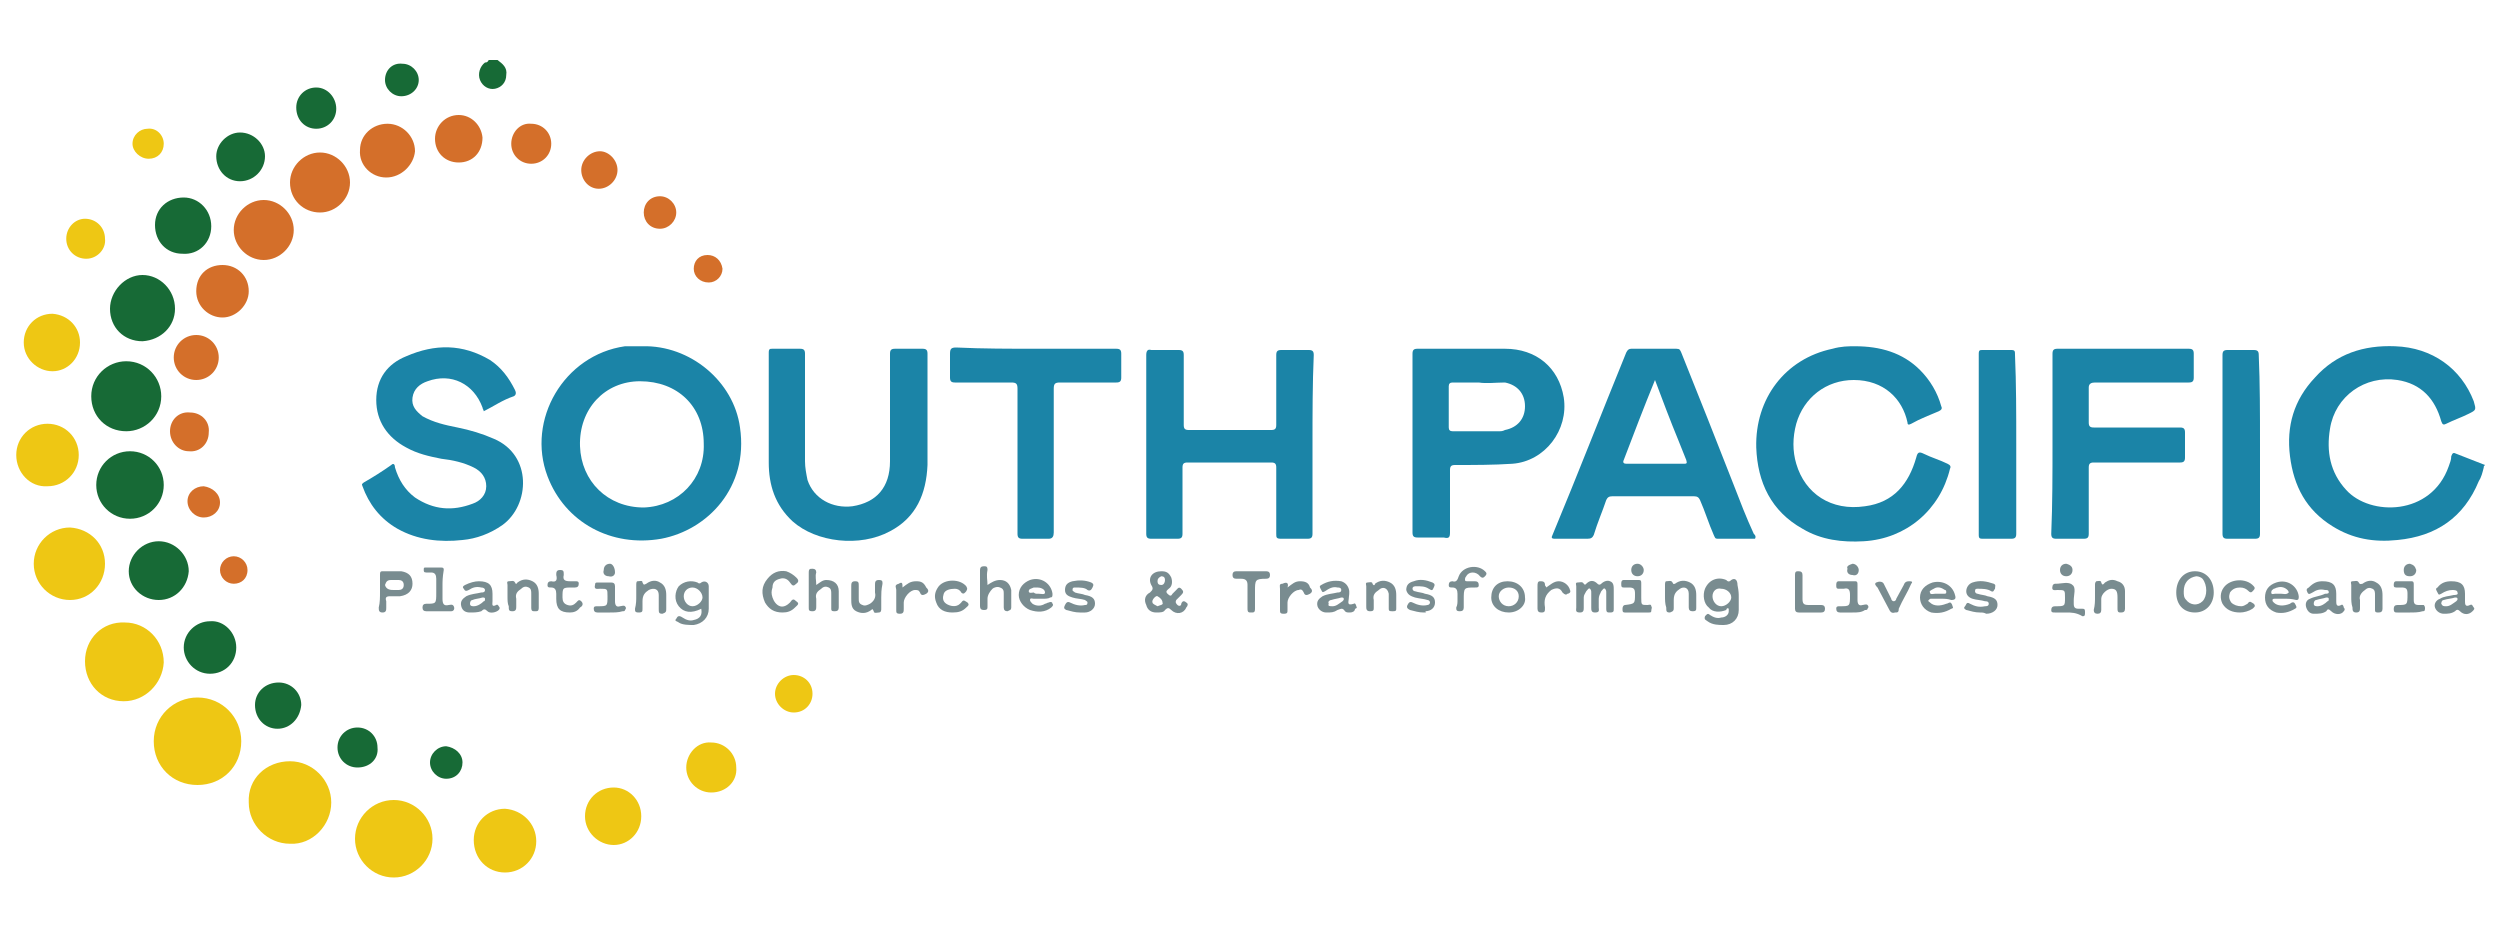 <?xml version="1.0" encoding="utf-8"?>
<!-- Generator: Adobe Illustrator 21.1.0, SVG Export Plug-In . SVG Version: 6.00 Build 0)  -->
<svg version="1.1" id="Layer_1" xmlns="http://www.w3.org/2000/svg" xmlns:xlink="http://www.w3.org/1999/xlink" x="0px" y="0px"
	 viewBox="0 0 200 75" style="enable-background:new 0 0 200 75;" xml:space="preserve">
<style type="text/css">
	.st0{fill:#1B84A7;}
	.st1{fill:#176A36;}
	.st2{fill:#EEC714;}
	.st3{fill:#D46F2A;}
	.st4{fill:#798C90;}
</style>
<g>
	<path class="st0" d="M198.7,37.4c-0.1,0.4-0.2,0.8-0.4,1.1c-1.2,2.9-3.4,4.4-6.5,4.7c-1.9,0.2-3.6-0.1-5.2-1.1
		c-2.1-1.3-3.1-3.2-3.4-5.6c-0.3-2.4,0.3-4.5,2-6.3c1.7-1.9,3.9-2.6,6.4-2.5c3,0.1,5.3,1.8,6.3,4.4c0.2,0.7,0.2,0.7-0.4,1
		c-0.6,0.3-1.2,0.5-1.8,0.8c-0.2,0.1-0.3,0.1-0.4-0.2c-0.5-1.8-1.6-3-3.5-3.3c-2.6-0.4-5,1.3-5.4,3.9c-0.3,1.8,0,3.5,1.3,4.9
		c1.9,2.1,6.8,2.1,8.2-1.9c0.1-0.3,0.2-0.5,0.2-0.8c0.1-0.3,0.2-0.3,0.4-0.2c0.8,0.3,1.5,0.6,2.3,0.9
		C198.7,37.3,198.7,37.3,198.7,37.4z"/>
	<path class="st1" d="M39.8,4.8c0.4,0.3,0.8,0.6,0.7,1.2c0,0.6-0.4,1-0.9,1.1c-0.5,0.1-1-0.2-1.2-0.7c-0.2-0.5,0-1.1,0.4-1.4
		C38.9,5,39,5,39.1,4.8C39.3,4.8,39.6,4.8,39.8,4.8z"/>
	<path class="st0" d="M51.4,27.7c3.8-0.1,7.3,2.8,7.8,6.5c0.7,4.8-2.6,8.2-6.3,8.9c-4,0.7-7.7-1.3-9.1-5c-1.7-4.5,1.3-9.7,6.2-10.4
		C50.5,27.7,50.9,27.7,51.4,27.7z M56.3,35.5c0-3-2.1-5-5.1-5c-2.8,0-4.9,2.2-4.8,5.2c0.1,2.8,2.2,4.9,5.1,4.9
		C54.3,40.5,56.4,38.3,56.3,35.5z"/>
	<path class="st0" d="M105,35.5c0,2.4,0,4.8,0,7.2c0,0.3-0.1,0.4-0.4,0.4c-0.7,0-1.4,0-2.1,0c-0.4,0-0.4-0.1-0.4-0.4
		c0-1.8,0-3.5,0-5.3c0-0.3-0.1-0.4-0.4-0.4c-2.2,0-4.4,0-6.7,0c-0.3,0-0.4,0.1-0.4,0.4c0,1.8,0,3.6,0,5.3c0,0.3-0.1,0.4-0.4,0.4
		c-0.7,0-1.4,0-2.1,0c-0.3,0-0.4-0.1-0.4-0.4c0-1.4,0-2.9,0-4.3c0-3.3,0-6.7,0-10c0-0.3,0.1-0.5,0.4-0.4c0.7,0,1.5,0,2.2,0
		c0.3,0,0.4,0.1,0.4,0.4c0,1.9,0,3.7,0,5.6c0,0.3,0.1,0.4,0.4,0.4c2.2,0,4.4,0,6.6,0c0.3,0,0.4-0.1,0.4-0.4c0-1.9,0-3.7,0-5.6
		c0-0.3,0.1-0.4,0.4-0.4c0.7,0,1.5,0,2.2,0c0.3,0,0.4,0.1,0.4,0.4C105,30.7,105,33.1,105,35.5z"/>
	<path class="st0" d="M140.4,43.1c-1,0-2,0-3,0c-0.2,0-0.2-0.1-0.3-0.3c-0.4-0.9-0.7-1.9-1.1-2.8c-0.1-0.2-0.2-0.3-0.5-0.3
		c-2.2,0-4.3,0-6.5,0c-0.3,0-0.4,0.1-0.5,0.3c-0.3,0.9-0.7,1.8-1,2.8c-0.1,0.2-0.2,0.3-0.5,0.3c-0.9,0-1.7,0-2.6,0
		c-0.3,0-0.3-0.1-0.2-0.3c2-4.8,3.9-9.7,5.9-14.6c0.1-0.2,0.2-0.3,0.4-0.3c1.2,0,2.4,0,3.6,0c0.3,0,0.3,0.1,0.4,0.3
		c1.4,3.5,2.8,7,4.2,10.6c0.5,1.3,1,2.6,1.6,3.9C140.4,42.8,140.5,42.9,140.4,43.1z M132.4,30.4C132.3,30.4,132.3,30.4,132.4,30.4
		c-0.9,2.2-1.7,4.3-2.5,6.4c-0.1,0.2,0,0.3,0.2,0.3c1.5,0,3,0,4.6,0c0.2,0,0.3,0,0.2-0.3c-0.2-0.5-0.4-1-0.6-1.5
		C133.6,33.6,133,32,132.4,30.4z"/>
	<path class="st0" d="M38.7,32.9c0-0.1-0.1-0.2-0.1-0.3c-0.7-1.9-2.5-2.8-4.4-2.1c-0.6,0.2-1.1,0.6-1.2,1.3
		c-0.1,0.7,0.3,1.1,0.8,1.5c0.9,0.5,1.8,0.7,2.8,0.9c1,0.2,2,0.5,2.9,0.9c3.1,1.3,2.9,5.3,0.7,6.9c-1,0.7-2.1,1.1-3.2,1.2
		c-1.8,0.2-3.6,0-5.2-0.9c-1.4-0.8-2.3-2-2.8-3.4c-0.1-0.2,0-0.2,0.1-0.3c0.7-0.4,1.5-0.9,2.2-1.4c0.2-0.2,0.3,0,0.3,0.2
		c0.3,1,0.8,1.8,1.6,2.4c1.5,1,3,1.1,4.6,0.5c0.6-0.2,1.1-0.7,1.1-1.4c0-0.7-0.4-1.2-1-1.5c-0.8-0.4-1.7-0.6-2.6-0.7
		c-1-0.2-1.9-0.4-2.8-0.9c-1.5-0.8-2.4-2.1-2.4-3.8c0-1.7,0.9-2.9,2.4-3.5c2.3-1,4.5-1,6.7,0.3c0.9,0.6,1.5,1.4,2,2.4
		c0.1,0.2,0.1,0.4-0.1,0.5C40.2,32,39.5,32.5,38.7,32.9z"/>
	<path class="st0" d="M148.4,27.7c2,0,3.8,0.5,5.2,1.9c0.8,0.8,1.4,1.8,1.7,2.9c0.1,0.2,0,0.3-0.2,0.4c-0.7,0.3-1.5,0.6-2.2,1
		c-0.2,0.1-0.3,0.1-0.3-0.1c-0.4-1.9-1.9-3.4-4.3-3.4c-2.2,0-4,1.4-4.6,3.5c-0.3,1.1-0.3,2.2,0,3.2c0.7,2.4,2.8,3.8,5.5,3.4
		c2.3-0.3,3.5-1.8,4.1-3.9c0.1-0.4,0.2-0.5,0.6-0.3c0.6,0.3,1.3,0.5,1.9,0.8c0.2,0.1,0.3,0.2,0.2,0.4c-0.8,3.3-3.5,5.6-6.9,5.8
		c-1.7,0.1-3.4-0.1-4.9-1c-2.5-1.4-3.6-3.7-3.7-6.5c-0.1-3.9,2.3-7.1,6.1-7.9C147.3,27.7,147.9,27.7,148.4,27.7z"/>
	<path class="st0" d="M113,35.5c0-2.4,0-4.8,0-7.2c0-0.3,0.1-0.4,0.4-0.4c2.3,0,4.7,0,7,0c2.5,0,4.3,1.5,4.7,3.9
		c0.4,2.6-1.5,5.1-4.1,5.3c-1.5,0.1-3.1,0.1-4.6,0.1c-0.3,0-0.4,0.1-0.4,0.4c0,1.7,0,3.3,0,5c0,0.4-0.1,0.5-0.5,0.4
		c-0.7,0-1.4,0-2.1,0c-0.3,0-0.4-0.1-0.4-0.4C113,40.3,113,37.9,113,35.5z M118.3,30.6c-0.8,0-1.4,0-2.1,0c-0.2,0-0.3,0.1-0.3,0.3
		c0,1.1,0,2.2,0,3.3c0,0.2,0.1,0.3,0.3,0.3c1.2,0,2.5,0,3.7,0c0.2,0,0.3,0,0.5-0.1c1-0.2,1.6-0.9,1.6-1.9c0-1-0.6-1.7-1.6-1.9
		C119.7,30.6,118.9,30.7,118.3,30.6z"/>
	<path class="st0" d="M74.2,33c0,1.4,0,2.8,0,4.2c-0.1,2.3-0.9,4.2-3,5.3c-2.4,1.3-5.9,0.9-7.8-0.8c-1.4-1.3-1.9-2.9-1.9-4.7
		c0-2.9,0-5.9,0-8.8c0-0.3,0.1-0.3,0.3-0.3c0.7,0,1.5,0,2.2,0c0.3,0,0.4,0.1,0.4,0.4c0,2.9,0,5.7,0,8.6c0,0.5,0.1,1,0.2,1.5
		c0.5,1.5,2,2.3,3.6,2.1c1.9-0.3,3-1.5,3-3.6c0-2.1,0-4.2,0-6.3c0-0.8,0-1.5,0-2.3c0-0.3,0.1-0.4,0.4-0.4c0.7,0,1.5,0,2.2,0
		c0.3,0,0.4,0.1,0.4,0.4C74.2,29.8,74.2,31.4,74.2,33z"/>
	<path class="st0" d="M164.2,35.5c0-2.4,0-4.8,0-7.2c0-0.3,0.1-0.4,0.4-0.4c3.5,0,7,0,10.5,0c0.3,0,0.4,0.1,0.4,0.4
		c0,0.6,0,1.3,0,1.9c0,0.3-0.1,0.4-0.4,0.4c-2.5,0-5,0-7.5,0c-0.3,0-0.5,0.1-0.5,0.4c0,0.9,0,1.9,0,2.8c0,0.3,0.1,0.4,0.4,0.4
		c2.3,0,4.6,0,6.9,0c0.3,0,0.4,0.1,0.4,0.4c0,0.7,0,1.3,0,2c0,0.3-0.1,0.4-0.4,0.4c-2.3,0-4.6,0-6.9,0c-0.3,0-0.4,0.1-0.4,0.4
		c0,1.8,0,3.5,0,5.3c0,0.3-0.1,0.4-0.4,0.4c-0.7,0-1.5,0-2.2,0c-0.3,0-0.4-0.1-0.4-0.4C164.2,40.3,164.2,37.9,164.2,35.5z"/>
	<path class="st0" d="M82.9,27.9c2.1,0,4.3,0,6.4,0c0.3,0,0.4,0.1,0.4,0.4c0,0.6,0,1.3,0,1.9c0,0.3-0.1,0.4-0.4,0.4
		c-1.5,0-3,0-4.5,0c-0.4,0-0.5,0.1-0.5,0.5c0,3.8,0,7.7,0,11.5c0,0.3-0.1,0.5-0.4,0.5c-0.7,0-1.4,0-2.1,0c-0.3,0-0.4-0.1-0.4-0.4
		c0-3.9,0-7.7,0-11.6c0-0.4-0.1-0.5-0.5-0.5c-1.5,0-3,0-4.5,0c-0.3,0-0.4-0.1-0.4-0.4c0-0.6,0-1.2,0-1.9c0-0.4,0.1-0.5,0.5-0.5
		C78.6,27.9,80.8,27.9,82.9,27.9z"/>
	<path class="st0" d="M161.3,35.5c0,2.4,0,4.8,0,7.2c0,0.3-0.1,0.4-0.4,0.4c-0.7,0-1.5,0-2.2,0c-0.3,0-0.4,0-0.4-0.3
		c0-4.8,0-9.6,0-14.5c0-0.3,0.1-0.3,0.3-0.3c0.8,0,1.5,0,2.3,0c0.3,0,0.3,0.1,0.3,0.4C161.3,30.7,161.3,33.1,161.3,35.5z"/>
	<path class="st0" d="M180.8,35.5c0,2.4,0,4.8,0,7.2c0,0.3-0.1,0.4-0.4,0.4c-0.7,0-1.5,0-2.2,0c-0.3,0-0.4-0.1-0.4-0.4
		c0-2.2,0-4.4,0-6.5c0-2.6,0-5.2,0-7.8c0-0.3,0.1-0.4,0.4-0.4c0.7,0,1.4,0,2.1,0c0.3,0,0.4,0.1,0.4,0.4
		C180.8,30.7,180.8,33.1,180.8,35.5z"/>
	<path class="st2" d="M15.8,62.8c-2,0-3.5-1.5-3.5-3.5c0-2,1.6-3.5,3.5-3.5c2,0,3.5,1.6,3.5,3.5C19.3,61.3,17.8,62.8,15.8,62.8z"/>
	<path class="st2" d="M23.2,60.9c1.8,0,3.3,1.5,3.3,3.3c0,1.8-1.5,3.4-3.3,3.3c-1.8,0-3.3-1.5-3.3-3.3
		C19.8,62.3,21.3,60.9,23.2,60.9z"/>
	<path class="st2" d="M9.9,56.1c-1.8,0-3.1-1.4-3.1-3.2c0-1.8,1.4-3.2,3.2-3.1c1.7,0,3.1,1.4,3.1,3.2C13,54.7,11.6,56.1,9.9,56.1z"
		/>
	<path class="st2" d="M31.5,70.2c-1.7,0-3.1-1.4-3.1-3.1c0-1.7,1.4-3.1,3.1-3.1c1.7,0,3.1,1.4,3.1,3.1
		C34.6,68.8,33.2,70.2,31.5,70.2z"/>
	<path class="st2" d="M8.4,45.1c0,1.6-1.2,2.9-2.8,2.9c-1.6,0-2.9-1.3-2.9-2.9c0-1.6,1.3-2.9,2.9-2.9C7.2,42.3,8.4,43.5,8.4,45.1z"
		/>
	<path class="st1" d="M10.1,34.5c-1.6,0-2.8-1.2-2.8-2.8c0-1.6,1.3-2.8,2.8-2.8c1.6,0,2.8,1.3,2.8,2.8
		C12.9,33.3,11.6,34.5,10.1,34.5z"/>
	<path class="st1" d="M10.4,36.1c1.5,0,2.7,1.2,2.7,2.7c0,1.5-1.2,2.7-2.7,2.7c-1.5,0-2.7-1.2-2.7-2.7C7.7,37.3,8.9,36.1,10.4,36.1z
		"/>
	<path class="st1" d="M11.4,27.3c-1.5,0-2.6-1.1-2.6-2.6c0-1.4,1.2-2.7,2.6-2.7c1.4,0,2.6,1.2,2.6,2.7C14,26.1,12.9,27.2,11.4,27.3z
		"/>
	<path class="st2" d="M42.9,67.3c0,1.4-1.1,2.5-2.5,2.5c-1.4,0-2.5-1.1-2.5-2.6c0-1.4,1.1-2.5,2.5-2.5
		C41.8,64.8,42.9,65.9,42.9,67.3z"/>
	<path class="st2" d="M1.3,36.4c0-1.4,1.1-2.5,2.5-2.5c1.4,0,2.5,1.1,2.5,2.5c0,1.4-1.1,2.5-2.5,2.5C2.4,39,1.3,37.8,1.3,36.4z"/>
	<path class="st3" d="M25.6,17c-1.3,0-2.4-1-2.4-2.4c0-1.3,1.1-2.4,2.4-2.4c1.3,0,2.4,1.1,2.4,2.4C28,15.9,26.9,17,25.6,17z"/>
	<path class="st3" d="M21.1,16c1.3,0,2.4,1.1,2.4,2.4c0,1.3-1.1,2.4-2.4,2.4c-1.3,0-2.4-1.1-2.4-2.4C18.7,17.1,19.8,16,21.1,16z"/>
	<path class="st1" d="M12.7,48c-1.3,0-2.4-1-2.4-2.3c0-1.3,1.1-2.4,2.4-2.4c1.3,0,2.4,1.1,2.4,2.4C15,47,14,48,12.7,48z"/>
	<path class="st2" d="M6.4,27.4c0,1.3-1,2.3-2.2,2.3c-1.2,0-2.3-1-2.3-2.3c0-1.3,1-2.3,2.3-2.3C5.5,25.2,6.4,26.2,6.4,27.4z"/>
	<path class="st2" d="M51.3,65.3c0,1.3-1,2.3-2.2,2.3c-1.2,0-2.3-1-2.3-2.3c0-1.3,1-2.3,2.3-2.3C50.3,63,51.3,64,51.3,65.3z"/>
	<path class="st1" d="M16.9,18.1c0,1.3-1,2.3-2.3,2.2c-1.3,0-2.2-1-2.2-2.3c0-1.3,1-2.2,2.3-2.2C15.9,15.8,16.9,16.8,16.9,18.1z"/>
	<path class="st3" d="M30.9,14.2c-1.2,0-2.2-1-2.1-2.2c0-1.2,1-2.1,2.2-2.1c1.2,0,2.2,1,2.2,2.2C33.1,13.2,32.1,14.2,30.9,14.2z"/>
	<path class="st1" d="M18.9,51.8c0,1.2-0.9,2.1-2.1,2.1c-1.2,0-2.1-1-2.1-2.1c0-1.2,1-2.1,2.1-2.1C17.9,49.6,18.9,50.6,18.9,51.8z"
		/>
	<path class="st3" d="M17.8,21.2c1.2,0,2.1,0.9,2.1,2.1c0,1.1-1,2.1-2.1,2.1c-1.1,0-2.1-0.9-2.1-2.1C15.7,22,16.6,21.2,17.8,21.2z"
		/>
	<path class="st2" d="M56.9,63.4c-1.1,0-2-0.9-2-2c0-1.1,0.9-2.1,2-2c1.1,0,2,0.9,2,2C59,62.5,58.1,63.4,56.9,63.4z"/>
	<path class="st1" d="M19.2,10.6c1.1,0,2,0.9,2,1.9c0,1.1-0.9,2-2,2c-1.1,0-1.9-0.9-1.9-2C17.3,11.5,18.2,10.6,19.2,10.6z"/>
	<path class="st3" d="M36.7,13c-1.1,0-1.9-0.8-1.9-1.9c0-1,0.8-1.9,1.9-1.9c1,0,1.8,0.8,1.9,1.8C38.6,12.2,37.8,13,36.7,13z"/>
	<path class="st1" d="M22.2,58.3c-1,0-1.8-0.8-1.8-1.9c0-1,0.8-1.8,1.9-1.8c1,0,1.8,0.8,1.8,1.8C24,57.5,23.2,58.3,22.2,58.3z"/>
	<path class="st3" d="M15.7,30.4c-1,0-1.8-0.8-1.8-1.8c0-1,0.8-1.8,1.8-1.8c1,0,1.8,0.8,1.8,1.8C17.5,29.6,16.7,30.4,15.7,30.4z"/>
	<path class="st3" d="M42.5,13.1c-0.9,0-1.6-0.7-1.6-1.6c0-0.9,0.7-1.7,1.6-1.6c0.9,0,1.6,0.7,1.6,1.6
		C44.1,12.4,43.4,13.1,42.5,13.1z"/>
	<path class="st1" d="M28.6,61.4c-0.9,0-1.6-0.7-1.6-1.6c0-0.9,0.7-1.6,1.6-1.6c0.9,0,1.6,0.7,1.6,1.6
		C30.3,60.7,29.6,61.4,28.6,61.4z"/>
	<path class="st1" d="M26.9,8.7c0,0.9-0.7,1.6-1.6,1.6c-0.9,0-1.6-0.7-1.6-1.7c0-0.9,0.7-1.6,1.6-1.6C26.2,7,26.9,7.8,26.9,8.7z"/>
	<path class="st2" d="M6.9,20.7c-0.9,0-1.6-0.7-1.6-1.6c0-0.9,0.7-1.6,1.5-1.6c0.9,0,1.6,0.7,1.6,1.6C8.5,19.9,7.8,20.7,6.9,20.7z"
		/>
	<path class="st3" d="M16.7,34.6c0,0.9-0.7,1.6-1.6,1.5c-0.8,0-1.5-0.7-1.5-1.6c0-0.9,0.7-1.6,1.6-1.5C16.1,33,16.8,33.7,16.7,34.6z
		"/>
	<path class="st2" d="M65,55.5c0,0.8-0.6,1.5-1.5,1.5c-0.8,0-1.5-0.7-1.5-1.5c0-0.8,0.7-1.5,1.5-1.5C64.3,54,65,54.6,65,55.5z"/>
	<path class="st3" d="M49.4,13.6c0,0.8-0.7,1.5-1.5,1.5c-0.8,0-1.4-0.7-1.4-1.5c0-0.8,0.7-1.5,1.5-1.5
		C48.7,12.1,49.4,12.8,49.4,13.6z"/>
	<path class="st4" d="M92.9,45.7c0.4,0,0.6,0.1,0.8,0.5c0.1,0.3,0.1,0.7-0.2,0.9c-0.1,0.1-0.3,0.2-0.1,0.4c0.2,0.2,0.3,0.2,0.4,0
		c0.1-0.1,0.2-0.2,0.3-0.3c0.1-0.1,0.2-0.3,0.4-0.1c0.2,0.2,0.2,0.3,0,0.5c-0.1,0.1-0.3,0.3-0.4,0.4c-0.1,0.2,0,0.3,0.1,0.4
		c0.1,0.1,0.3,0.1,0.3-0.1c0.1-0.3,0.3-0.2,0.4-0.1c0.2,0.1,0.1,0.3,0,0.4c-0.2,0.5-0.8,0.6-1.2,0.2c-0.2-0.2-0.3-0.2-0.5,0
		C93.1,49,92.8,49,92.5,49c-0.4,0-0.7-0.2-0.8-0.6c-0.2-0.4-0.1-0.8,0.3-1c0.2-0.2,0.3-0.3,0.1-0.6C91.8,46.2,92.2,45.7,92.9,45.7z
		 M92.6,48.5c0.2-0.1,0.5-0.1,0.4-0.3c0-0.2-0.2-0.4-0.4-0.5c-0.1-0.1-0.5,0.3-0.4,0.5C92.2,48.3,92.4,48.4,92.6,48.5z M92.6,46.5
		c0,0.2,0.1,0.3,0.3,0.3c0.2,0,0.3-0.2,0.3-0.4c0-0.2-0.1-0.3-0.3-0.3C92.7,46.2,92.6,46.3,92.6,46.5z"/>
	<path class="st4" d="M139.1,47.8c0,0.3,0,0.6,0,1c0,0.7-0.5,1.2-1.2,1.2c-0.4,0-0.9,0-1.3-0.3c-0.1-0.1-0.3-0.1-0.2-0.4
		c0.1-0.1,0.2-0.3,0.4-0.1c0.3,0.2,0.6,0.3,0.9,0.2c0.3,0,0.6-0.2,0.6-0.5c0-0.1,0-0.2,0-0.2c-0.1-0.1-0.2,0-0.2,0.1
		c-0.5,0.2-1.1,0.2-1.4-0.2c-0.4-0.3-0.5-1-0.3-1.5c0.3-0.7,1-1,1.7-0.7c0.1,0.1,0.2,0.2,0.4,0c0.3-0.2,0.5,0,0.5,0.4
		C139.1,47.3,139.1,47.5,139.1,47.8C139.1,47.8,139.1,47.8,139.1,47.8z M137,47.7c0,0.4,0.3,0.8,0.7,0.8c0.4,0,0.8-0.4,0.8-0.7
		c0-0.4-0.4-0.7-0.8-0.7C137.3,47,137,47.3,137,47.7z"/>
	<path class="st4" d="M56.1,48.7c-0.8,0.4-1.4,0.3-1.8-0.2c-0.4-0.5-0.3-1.2,0-1.6c0.4-0.4,1-0.5,1.5-0.3c0.1,0.1,0.2,0.1,0.3,0
		c0.3-0.2,0.6,0,0.6,0.3c0,0.6,0,1.2,0,1.8c0,0.7-0.5,1.2-1.2,1.3c-0.4,0-0.9,0-1.2-0.2c-0.1-0.1-0.4-0.1-0.2-0.3
		c0.1-0.2,0.2-0.3,0.5-0.1c0.3,0.2,0.6,0.3,0.9,0.2C56,49.5,56.2,49.2,56.1,48.7z M55.4,47c-0.4,0-0.7,0.3-0.7,0.7
		c0,0.4,0.3,0.8,0.7,0.8c0.4,0,0.8-0.4,0.8-0.7C56.2,47.4,55.8,47,55.4,47z"/>
	<path class="st1" d="M32.1,7.7c-0.7,0-1.3-0.6-1.3-1.3c0-0.8,0.6-1.4,1.4-1.3c0.7,0,1.3,0.6,1.3,1.3C33.5,7.1,32.9,7.7,32.1,7.7z"
		/>
	<path class="st3" d="M51.5,17c0-0.7,0.5-1.3,1.3-1.3c0.7,0,1.3,0.6,1.3,1.3c0,0.7-0.6,1.3-1.3,1.3C52,18.3,51.5,17.7,51.5,17z"/>
	<path class="st1" d="M37,61c0,0.7-0.5,1.3-1.3,1.3c-0.7,0-1.3-0.6-1.3-1.3c0-0.7,0.6-1.3,1.3-1.3C36.4,59.8,37,60.3,37,61z"/>
	<path class="st3" d="M17.6,40.2c0,0.7-0.6,1.2-1.3,1.2c-0.7,0-1.3-0.6-1.3-1.3c0-0.7,0.6-1.2,1.3-1.2C17,39,17.6,39.5,17.6,40.2z"
		/>
	<path class="st4" d="M175.6,49c-0.9,0-1.5-0.6-1.5-1.6c0-1,0.6-1.7,1.5-1.7c0.9,0,1.5,0.7,1.5,1.7C177.1,48.3,176.5,49,175.6,49z
		 M174.7,47.3c0,0.3,0,0.5,0.2,0.7c0.3,0.4,0.9,0.5,1.3,0.1c0.4-0.4,0.4-1.3,0-1.8c-0.1-0.1-0.3-0.2-0.5-0.2
		C175.1,46.2,174.7,46.6,174.7,47.3z"/>
	<path class="st4" d="M126.1,47.8c0-0.3,0-0.6,0-0.9c0-0.1-0.1-0.3,0.1-0.3c0.2,0,0.4-0.1,0.5,0.1c0.1,0.1,0.1,0.1,0.2,0
		c0.3-0.3,0.6-0.3,0.9,0c0.1,0.1,0.2,0.1,0.3,0c0.2-0.2,0.5-0.3,0.7-0.2c0.3,0.1,0.3,0.4,0.3,0.7c0,0.5,0,1,0,1.5
		c0,0.2,0,0.3-0.3,0.3c-0.2,0-0.3,0-0.3-0.3c0-0.4,0-0.9,0-1.3c0-0.1,0-0.2-0.1-0.3c-0.1-0.1-0.2,0.1-0.3,0.2
		c-0.1,0.2-0.2,0.4-0.2,0.6c0,0.2,0,0.5,0,0.7c0,0.2,0.1,0.4-0.3,0.4c-0.3,0-0.3-0.2-0.3-0.4c0-0.4,0-0.8,0-1.2c0-0.1,0-0.2-0.1-0.3
		c-0.1-0.1-0.2,0.1-0.3,0.2c-0.1,0.2-0.2,0.3-0.2,0.5c0,0.3,0,0.5,0,0.8c0,0.2,0,0.4-0.3,0.4c-0.4,0-0.3-0.2-0.3-0.4
		C126.1,48.3,126.1,48,126.1,47.8z"/>
	<path class="st4" d="M30.4,47.3c0-0.4,0-0.9,0-1.3c0-0.2,0-0.3,0.2-0.3c0.5,0,1,0,1.5,0c0.6,0.1,0.9,0.4,0.9,1c0,0.5-0.3,0.9-1,1
		c-0.3,0-0.5,0-0.8,0c-0.3,0-0.4,0.1-0.3,0.4c0,0.2,0,0.4,0,0.5c0,0.2,0,0.4-0.3,0.4c-0.3,0-0.3-0.2-0.3-0.4
		C30.4,48.2,30.4,47.8,30.4,47.3z M31.5,47.2c0.1,0,0.3,0,0.4,0c0.2,0,0.4-0.1,0.4-0.4c0-0.3-0.2-0.4-0.4-0.4c-0.2,0-0.4,0-0.6,0
		c-0.3,0-0.4,0.1-0.5,0.4C30.9,47.2,31.3,47.2,31.5,47.2z"/>
	<path class="st2" d="M13.1,11.5c0,0.7-0.5,1.2-1.2,1.2c-0.7,0-1.3-0.6-1.3-1.2c0-0.7,0.6-1.2,1.2-1.2
		C12.5,10.2,13.1,10.8,13.1,11.5z"/>
	<path class="st4" d="M108,49c-0.2,0-0.3,0-0.4-0.1c-0.2-0.3-0.3-0.2-0.6-0.1c-0.3,0.2-0.5,0.2-0.9,0.2c-0.3,0-0.6-0.2-0.7-0.5
		c-0.1-0.4,0.1-0.6,0.4-0.8c0.4-0.2,0.8-0.2,1.2-0.3c0.1,0,0.3,0,0.3-0.2c0-0.2-0.2-0.2-0.3-0.2c-0.4-0.1-0.7,0.1-1,0.3
		c-0.2,0.1-0.2,0.1-0.3-0.1c-0.1-0.2-0.2-0.3,0-0.4c0.5-0.3,1-0.4,1.6-0.3c0.3,0.1,0.5,0.3,0.6,0.6c0.1,0.3,0,0.6,0,0.8
		c0,0.2-0.2,0.6,0.4,0.4c0.1-0.1,0.2,0.1,0.2,0.2c0.1,0.1,0,0.2-0.1,0.2C108.4,48.9,108.2,49,108,49z M106.6,48.5
		c0.3,0,0.5-0.2,0.8-0.4c0.1-0.1,0.1-0.1,0.1-0.2c0-0.1-0.1-0.1-0.2-0.1c-0.3,0.1-0.5,0.1-0.8,0.2c-0.1,0-0.3,0.1-0.2,0.3
		C106.2,48.5,106.4,48.5,106.6,48.5z"/>
	<path class="st4" d="M65.3,46.8c0.3-0.2,0.5-0.4,0.8-0.4c0.6,0,1,0.3,1,0.9c0,0.4,0,0.9,0,1.3c0,0.2-0.1,0.3-0.3,0.3
		c-0.2,0-0.3,0-0.3-0.2c0-0.4,0-0.8,0-1.2c0-0.2,0-0.4-0.2-0.5c-0.2-0.1-0.4-0.1-0.6,0.1c-0.3,0.2-0.5,0.4-0.4,0.8
		c0,0.2,0,0.4,0,0.6c0,0.2,0,0.4-0.3,0.4c-0.3,0-0.3-0.1-0.3-0.3c0-0.9,0-1.9,0-2.8c0-0.3,0.1-0.3,0.3-0.3c0.2,0,0.3,0.1,0.3,0.3
		C65.2,46.1,65.3,46.4,65.3,46.8z"/>
	<path class="st4" d="M196.1,46.5c0.8,0,1.1,0.3,1.1,1c0,0.2,0,0.4,0,0.6c0,0.2,0,0.5,0.4,0.3c0.2-0.1,0.2,0.1,0.3,0.2
		c0.1,0.1,0,0.2-0.1,0.3c-0.3,0.3-0.7,0.3-1,0c-0.2-0.2-0.3-0.1-0.4,0c-0.3,0.2-0.6,0.2-0.9,0.2c-0.3,0-0.6-0.2-0.7-0.5
		c-0.1-0.3,0.1-0.6,0.4-0.7c0.3-0.2,0.7-0.2,1.1-0.3c0.1,0,0.4,0,0.3-0.2c0-0.2-0.3-0.2-0.4-0.2c-0.3,0-0.6,0.1-0.9,0.3
		c-0.2,0.1-0.2,0.1-0.3-0.1c-0.1-0.2-0.2-0.3,0-0.4C195.3,46.6,195.7,46.5,196.1,46.5z M195.7,48.5c0.3,0,0.5-0.2,0.8-0.4
		c0.1-0.1,0.1-0.1,0.1-0.2c0-0.1-0.1-0.1-0.2-0.1c-0.3,0.1-0.6,0.1-0.9,0.2c-0.1,0-0.2,0.1-0.2,0.3
		C195.4,48.5,195.5,48.5,195.7,48.5z"/>
	<path class="st4" d="M185.8,46.5c0.8,0,1.1,0.3,1.1,1c0,0.2,0,0.4,0,0.6c0,0.2,0,0.5,0.4,0.3c0.1-0.1,0.2,0.1,0.2,0.2
		c0.1,0.1,0.1,0.2,0,0.3c-0.2,0.3-0.7,0.3-1,0c-0.2-0.2-0.3-0.2-0.4,0c-0.3,0.2-0.6,0.2-1,0.2c-0.3,0-0.5-0.2-0.6-0.5
		c-0.1-0.3,0-0.6,0.3-0.7c0.4-0.2,0.8-0.2,1.2-0.4c0.1,0,0.3,0,0.3-0.1c0-0.2-0.1-0.2-0.3-0.2c-0.4-0.1-0.7,0-1,0.2
		c-0.2,0.1-0.3,0.2-0.4,0c-0.1-0.2-0.1-0.3,0.1-0.4C185.1,46.6,185.4,46.5,185.8,46.5z M185.4,48.5c0.3,0,0.6-0.2,0.8-0.4
		c0.1,0,0.1-0.1,0.1-0.2c0-0.1-0.1-0.1-0.2-0.1c-0.3,0.1-0.5,0.1-0.8,0.2c-0.1,0-0.2,0.1-0.2,0.3C185.1,48.5,185.3,48.5,185.4,48.5z
		"/>
	<path class="st4" d="M38.3,46.5c0.8,0,1.1,0.3,1.1,1c0,0.2,0,0.4,0,0.6c0,0.2-0.1,0.5,0.3,0.3c0.1-0.1,0.2,0.1,0.2,0.1
		c0.1,0.1,0.1,0.2,0,0.3c-0.2,0.2-0.7,0.3-0.9,0.1c-0.2-0.2-0.3-0.2-0.5,0C38.2,49,37.9,49,37.6,49c-0.3,0-0.6-0.1-0.7-0.5
		c-0.1-0.4,0.1-0.6,0.4-0.8c0.4-0.2,0.8-0.2,1.2-0.3c0.1,0,0.3,0,0.3-0.2c0-0.1-0.1-0.2-0.3-0.2c-0.4-0.1-0.7,0-1,0.2
		c-0.2,0.1-0.3,0.1-0.4-0.1C37,47,37,46.9,37.2,46.8C37.6,46.6,38,46.5,38.3,46.5z M37.9,48.5c0.3,0,0.6-0.2,0.8-0.4
		c0.1,0,0.1-0.1,0.1-0.2c0-0.1-0.1-0.1-0.2-0.1c-0.3,0.1-0.6,0.1-0.8,0.2c-0.1,0-0.2,0.1-0.2,0.3C37.6,48.5,37.8,48.5,37.9,48.5z"/>
	<path class="st4" d="M62.6,49c-0.7,0-1.1-0.3-1.4-0.8c-0.3-0.7-0.3-1.3,0.2-1.9c0.4-0.5,0.9-0.7,1.5-0.6c0.3,0.1,0.6,0.3,0.8,0.5
		c0.1,0.1,0.3,0.3,0,0.5c-0.2,0.2-0.3,0.2-0.5-0.1c-0.2-0.3-0.5-0.4-0.8-0.3c-0.4,0.1-0.6,0.3-0.6,0.7c-0.1,0.3-0.1,0.5,0,0.8
		c0.1,0.3,0.3,0.6,0.6,0.7c0.3,0.1,0.6-0.1,0.8-0.3c0.2-0.3,0.3-0.3,0.5-0.1c0.3,0.2,0.1,0.3-0.1,0.5C63.3,48.9,63,49,62.6,49z"/>
	<path class="st4" d="M83.4,47.9c-0.2,0-0.5,0-0.7,0c-0.1,0-0.3-0.1-0.3,0.1c0,0.1,0.1,0.2,0.2,0.3c0.3,0.2,0.7,0.2,1,0
		c0.1,0,0.2-0.1,0.3-0.1c0.2-0.1,0.3,0,0.3,0.1c0.1,0.1,0,0.2-0.1,0.3c-0.5,0.4-1.1,0.4-1.7,0.2c-0.5-0.2-0.9-0.7-0.9-1.2
		c0-0.6,0.4-1,0.9-1.2c0.9-0.3,1.7,0.3,1.8,1.1c0,0.2,0,0.3-0.2,0.3C83.9,47.9,83.6,47.9,83.4,47.9z M83,47.5c0,0,0.1,0,0.1,0
		c0.2,0,0.5,0.1,0.5-0.1c0-0.3-0.4-0.4-0.6-0.4c-0.1,0-0.2,0-0.3,0c-0.2,0.1-0.4,0.1-0.4,0.3c0,0.2,0.3,0.1,0.4,0.1
		C82.8,47.5,82.9,47.5,83,47.5z"/>
	<path class="st4" d="M182.8,47.9c-0.3,0-0.5,0-0.8,0c-0.1,0-0.2,0-0.2,0.1c0,0.1,0,0.1,0.1,0.2c0.3,0.3,0.8,0.3,1.3,0.1
		c0.1-0.1,0.3-0.2,0.4,0c0.1,0.2,0.2,0.3,0,0.4c-0.5,0.3-1,0.4-1.5,0.3c-0.6-0.2-0.9-0.6-0.9-1.2c0-0.6,0.3-1,0.9-1.2
		c0.9-0.3,1.7,0.3,1.8,1.1c0,0.2,0,0.3-0.2,0.3C183.3,47.9,183.1,47.9,182.8,47.9z M182.5,47.5c0.2,0,0.4,0.1,0.6-0.1
		c0,0,0-0.1-0.1-0.2c-0.2-0.2-0.5-0.3-0.8-0.2c-0.1,0-0.2,0.1-0.3,0.1c-0.1,0.1-0.2,0.1-0.2,0.3c0,0.2,0.2,0.1,0.3,0.1
		C182.2,47.5,182.4,47.5,182.5,47.5z"/>
	<path class="st4" d="M155.3,47.9c-0.3,0-0.5,0-0.8,0c-0.1,0-0.1,0-0.2,0.1c-0.1,0.1,0,0.1,0.1,0.2c0.3,0.3,0.8,0.3,1.3,0.1
		c0.1,0,0.2-0.1,0.3-0.1c0.1,0,0.2,0.2,0.2,0.3c0.1,0.1,0,0.2-0.1,0.2c-0.5,0.3-1,0.4-1.6,0.3c-0.6-0.2-0.9-0.7-0.9-1.2
		c0-0.6,0.4-1,1-1.2c0.8-0.2,1.6,0.2,1.8,1c0.1,0.3,0,0.4-0.3,0.4C155.8,47.9,155.6,47.9,155.3,47.9z M155,47.5c0.2,0,0.3,0,0.5,0
		c0.1,0,0.2,0,0.2-0.1c0-0.1,0-0.2-0.1-0.2c-0.3-0.2-0.6-0.3-0.9-0.1c-0.2,0.1-0.4,0.2-0.3,0.3c0,0.2,0.3,0.1,0.4,0.1
		C154.8,47.5,154.9,47.5,155,47.5z"/>
	<path class="st4" d="M79,46.8c0.3-0.2,0.6-0.4,1-0.4c0.5,0,0.8,0.3,0.9,0.8c0,0.5,0,0.9,0,1.4c0,0.2-0.1,0.2-0.3,0.3
		c-0.2,0-0.3-0.1-0.3-0.3c0-0.4,0-0.7,0-1.1c0-0.2,0-0.4-0.3-0.5c-0.2-0.1-0.5,0-0.6,0.1c-0.2,0.2-0.4,0.5-0.4,0.8
		c0,0.2,0,0.4,0,0.6c0,0.2,0,0.3-0.3,0.3c-0.2,0-0.3-0.1-0.3-0.3c0-1,0-1.9,0-2.9c0-0.2,0.1-0.3,0.3-0.3c0.2,0,0.3,0,0.3,0.3
		C78.9,46.1,79,46.4,79,46.8z"/>
	<path class="st4" d="M158.4,49c-0.4,0-0.7-0.1-1.1-0.2c-0.2-0.1-0.2-0.2-0.1-0.3c0.1-0.1,0.1-0.4,0.4-0.2c0.4,0.2,0.7,0.3,1.2,0.2
		c0.1,0,0.3,0,0.3-0.2c0-0.2-0.2-0.2-0.3-0.2c-0.3-0.1-0.7-0.1-1-0.2c-0.3-0.1-0.5-0.3-0.5-0.6c0-0.3,0.2-0.6,0.5-0.7
		c0.6-0.2,1.1-0.1,1.7,0.1c0.2,0.1,0.1,0.2,0.1,0.4c-0.1,0.1-0.1,0.3-0.3,0.2c-0.3-0.2-0.7-0.2-1.1-0.2c-0.1,0-0.2,0-0.2,0.2
		c0,0.1,0.1,0.2,0.2,0.2c0.3,0.1,0.6,0.1,0.8,0.2c0.6,0.1,0.8,0.3,0.8,0.7c0,0.4-0.4,0.7-0.9,0.7C158.7,49,158.6,49,158.4,49z"/>
	<path class="st4" d="M86.4,49c-0.4,0-0.7-0.1-1.1-0.2c-0.2-0.1-0.2-0.2-0.1-0.4c0.1-0.2,0.2-0.3,0.4-0.2c0.4,0.2,0.8,0.3,1.2,0.2
		c0.1,0,0.2,0,0.2-0.2c0-0.1-0.1-0.1-0.2-0.2c-0.3-0.1-0.7-0.1-1-0.2c-0.3-0.1-0.6-0.2-0.6-0.6c0-0.4,0.2-0.6,0.6-0.7
		c0.5-0.1,1-0.1,1.5,0.1c0.2,0.1,0.2,0.2,0.1,0.4c-0.1,0.2-0.2,0.3-0.4,0.2C86.8,47,86.4,47,86,47c-0.1,0-0.2,0-0.2,0.2
		c0,0.1,0.1,0.1,0.2,0.2c0.3,0.1,0.6,0.1,0.8,0.2c0.6,0.1,0.8,0.3,0.8,0.7c0,0.4-0.4,0.7-0.8,0.7C86.7,49,86.6,49,86.4,49z"/>
	<path class="st4" d="M113.9,49c-0.4,0-0.7-0.1-1.1-0.2c-0.2-0.1-0.3-0.2-0.2-0.4c0.1-0.2,0.2-0.3,0.4-0.2c0.4,0.2,0.8,0.3,1.2,0.2
		c0.1,0,0.2-0.1,0.2-0.2c0-0.1-0.1-0.2-0.2-0.2c-0.3-0.1-0.6-0.1-1-0.2c-0.3-0.1-0.6-0.2-0.7-0.6c0-0.4,0.2-0.6,0.6-0.7
		c0.5-0.2,1-0.1,1.5,0.1c0.2,0.1,0.2,0.2,0.1,0.4c-0.1,0.2-0.1,0.3-0.4,0.1c-0.3-0.2-0.6-0.2-1-0.2c-0.1,0-0.3,0-0.3,0.2
		c0,0.1,0.1,0.2,0.2,0.2c0.3,0.1,0.6,0.1,0.8,0.2c0.6,0.1,0.8,0.3,0.8,0.7c0,0.4-0.3,0.7-0.8,0.7C114.2,49,114,49,113.9,49z"/>
	<path class="st3" d="M55.5,21.5c0-0.6,0.4-1.1,1.1-1.1c0.6,0,1.1,0.4,1.2,1.1c0,0.6-0.5,1.1-1.1,1.1C56,22.6,55.5,22.1,55.5,21.5z"
		/>
	<path class="st3" d="M18.7,46.7c-0.6,0-1.1-0.5-1.1-1.1c0-0.6,0.5-1.1,1.1-1.1c0.6,0,1.1,0.5,1.1,1.1
		C19.8,46.3,19.3,46.7,18.7,46.7z"/>
	<path class="st4" d="M40.6,47.7c0-0.3,0-0.6,0-0.9c0-0.1-0.1-0.3,0.1-0.3c0.2,0,0.4-0.1,0.5,0.1c0.1,0.2,0.1,0.1,0.2,0
		c0.4-0.3,0.8-0.3,1.2-0.1c0.4,0.2,0.5,0.6,0.5,1c0,0.4,0,0.7,0,1.1c0,0.3-0.1,0.3-0.3,0.3c-0.2,0-0.3,0-0.3-0.3c0-0.4,0-0.8,0-1.1
		c0-0.2,0-0.4-0.2-0.5c-0.2-0.1-0.4-0.1-0.6,0.1c-0.3,0.2-0.5,0.4-0.4,0.8c0,0.2,0,0.4,0,0.6c0,0.2,0,0.4-0.3,0.4
		c-0.3,0-0.3-0.1-0.3-0.4C40.6,48.3,40.6,48,40.6,47.7z"/>
	<path class="st4" d="M120.7,49c-0.8,0-1.4-0.5-1.4-1.2c0-0.8,0.5-1.3,1.3-1.3c0.8,0,1.4,0.5,1.4,1.3C122.1,48.4,121.5,49,120.7,49z
		 M120.7,47c-0.4,0-0.8,0.3-0.8,0.7c0,0.4,0.3,0.8,0.8,0.8c0.4,0,0.8-0.3,0.8-0.8C121.5,47.3,121.2,47,120.7,47z"/>
	<path class="st4" d="M116.6,48c0-0.2,0-0.3,0-0.5c0-0.3-0.1-0.5-0.4-0.5c-0.2,0-0.3,0-0.3-0.2c0-0.2,0.1-0.3,0.3-0.3
		c0.3,0.1,0.4-0.1,0.5-0.4c0.3-0.8,1.5-1,2.1-0.4c0.1,0.1,0.2,0.2,0,0.4c-0.1,0.1-0.2,0.2-0.4,0c-0.3-0.4-0.9-0.4-1.1,0
		c-0.1,0.1-0.1,0.2-0.1,0.3c0,0.1,0.1,0.1,0.2,0.1c0.2,0,0.4,0,0.6,0c0.2,0,0.3,0.1,0.3,0.3c0,0.2-0.1,0.2-0.3,0.2
		c-0.9,0-0.9,0-0.9,1c0,0.2,0,0.4,0,0.6c0,0.2-0.1,0.3-0.3,0.3c-0.3,0-0.3-0.1-0.3-0.3C116.6,48.4,116.6,48.2,116.6,48z"/>
	<path class="st4" d="M133.2,47.7c0-0.3,0-0.6,0-0.9c0-0.1,0-0.3,0.1-0.3c0.2,0,0.4-0.1,0.5,0.1c0.1,0.2,0.1,0.1,0.2,0.1
		c0.4-0.3,0.8-0.3,1.2-0.1c0.4,0.2,0.5,0.6,0.5,1c0,0.3,0,0.7,0,1c0,0.2,0,0.3-0.3,0.3c-0.2,0-0.3-0.1-0.3-0.3c0-0.4,0-0.8,0-1.1
		c0-0.5-0.4-0.6-0.7-0.4c-0.3,0.2-0.5,0.4-0.5,0.9c0,0.2,0,0.4,0,0.6c0,0.2,0,0.3-0.3,0.4c-0.3,0-0.3-0.1-0.3-0.4
		C133.2,48.3,133.2,48,133.2,47.7z"/>
	<path class="st4" d="M188.1,47.7c0-0.3,0-0.6,0-0.9c0-0.1-0.1-0.3,0.1-0.3c0.2,0,0.4-0.1,0.5,0.1c0.1,0.2,0.2,0.1,0.3,0.1
		c0.4-0.3,0.8-0.3,1.1-0.1c0.4,0.2,0.5,0.6,0.5,1c0,0.4,0,0.8,0,1.1c0,0.2-0.1,0.3-0.3,0.3c-0.2,0-0.3,0-0.3-0.2c0-0.4,0-0.8,0-1.2
		c0-0.2,0-0.4-0.2-0.5c-0.2-0.1-0.4-0.1-0.6,0.1c-0.3,0.2-0.5,0.5-0.4,0.8c0,0.2,0,0.4,0,0.6c0,0.2,0,0.4-0.3,0.4
		c-0.3,0-0.3-0.2-0.3-0.4C188.1,48.3,188.1,48,188.1,47.7z"/>
	<path class="st4" d="M50.9,47.7c0-0.3,0-0.6,0-0.9c0-0.1,0-0.3,0.1-0.3c0.2,0,0.4-0.1,0.4,0.1c0.1,0.2,0.1,0.2,0.3,0.1
		c0.4-0.3,0.8-0.3,1.1-0.1c0.4,0.2,0.5,0.6,0.5,1c0,0.4,0,0.7,0,1.1c0,0.2,0,0.3-0.3,0.4c-0.3,0-0.3-0.1-0.3-0.4c0-0.4,0-0.7,0-1.1
		c0-0.5-0.4-0.6-0.8-0.4c-0.3,0.2-0.5,0.4-0.5,0.9c0,0.2,0,0.4,0,0.6c0,0.2,0,0.3-0.3,0.3c-0.3,0-0.3-0.1-0.3-0.3
		C50.9,48.3,50.9,48,50.9,47.7z"/>
	<path class="st4" d="M100.1,45.7c0.4,0,0.8,0,1.2,0c0.2,0,0.3,0.1,0.3,0.3c0,0.2-0.1,0.3-0.3,0.3c-0.9,0-0.9,0.1-0.9,1
		c0,0.5,0,0.9,0,1.4c0,0.3-0.1,0.3-0.3,0.3c-0.2,0-0.3,0-0.3-0.3c0-0.6,0-1.3,0-1.9c0-0.3-0.1-0.5-0.5-0.5c-0.1,0-0.3,0-0.4,0
		c-0.2,0-0.3-0.1-0.3-0.3c0-0.2,0.1-0.3,0.3-0.3C99.3,45.7,99.7,45.7,100.1,45.7z"/>
	<path class="st4" d="M45.6,49c-0.8,0-1.1-0.3-1.1-1.1c0-0.1,0-0.3,0-0.4c0-0.3-0.1-0.5-0.4-0.5c-0.2,0-0.3,0-0.3-0.2
		c0-0.2,0.1-0.3,0.3-0.3c0.4,0.1,0.5-0.1,0.4-0.5c0-0.2,0-0.4,0.3-0.4c0.3,0,0.3,0.1,0.3,0.4c-0.1,0.4,0.1,0.5,0.5,0.5
		c0.1,0,0.3,0,0.4,0c0.2,0,0.3,0,0.3,0.2c0,0.2-0.1,0.3-0.3,0.3c-0.1,0-0.1,0-0.2,0c-0.8,0-0.8,0-0.8,0.8c0,0.3,0.1,0.5,0.4,0.6
		c0.3,0.1,0.5,0,0.7-0.2c0.1-0.1,0.2-0.3,0.4-0.1c0.2,0.2,0.1,0.4-0.1,0.5C46.2,48.9,45.9,49,45.6,49z"/>
	<path class="st4" d="M109.3,47.7c0-0.3,0-0.6,0-0.8c0-0.1-0.1-0.3,0.1-0.3c0.1,0,0.4-0.1,0.4,0.1c0.1,0.2,0.2,0.1,0.2,0
		c0.4-0.3,0.8-0.3,1.2-0.1c0.4,0.2,0.5,0.6,0.5,1c0,0.4,0,0.8,0,1.1c0,0.2-0.1,0.2-0.3,0.2c-0.2,0-0.3,0-0.3-0.2c0-0.4,0-0.8,0-1.2
		c-0.1-0.5-0.5-0.6-0.8-0.3c-0.3,0.2-0.5,0.4-0.4,0.8c0,0.2,0,0.4,0,0.6c0,0.2,0,0.3-0.3,0.3c-0.3,0-0.3-0.2-0.3-0.4
		C109.3,48.3,109.3,48,109.3,47.7z"/>
	<path class="st4" d="M35.4,46.9c0,0.3,0,0.7,0,1c0,0.4,0.1,0.6,0.5,0.5c0.1,0,0.3-0.1,0.4,0.1c0.1,0.2,0,0.4-0.2,0.4
		c-0.7,0-1.3,0-2,0c-0.2,0-0.3-0.1-0.3-0.3c0-0.2,0.1-0.3,0.3-0.3c0.8,0,0.8,0,0.8-0.9c0-0.4,0-0.7,0-1.1c0-0.3-0.1-0.5-0.4-0.5
		c-0.1,0-0.3,0-0.4,0c-0.2,0-0.2-0.1-0.2-0.2c0-0.2,0-0.2,0.2-0.2c0.4,0,0.8,0,1.2,0c0.2,0,0.2,0.1,0.2,0.2c0,0,0,0,0,0
		C35.4,46.2,35.4,46.5,35.4,46.9z"/>
	<path class="st4" d="M167.6,47.7c0-0.3,0-0.6,0-0.9c0-0.1,0-0.2,0.1-0.3c0.1,0,0.4-0.1,0.4,0.1c0.1,0.3,0.2,0.1,0.3,0
		c0.3-0.2,0.6-0.3,1-0.1c0.4,0.1,0.6,0.4,0.6,0.8c0,0.5,0,0.9,0,1.4c0,0.2-0.1,0.3-0.3,0.3c-0.2,0-0.3,0-0.3-0.3c0-0.3,0-0.6,0-0.9
		c0-0.5-0.1-0.7-0.5-0.7c-0.3,0-0.8,0.4-0.8,0.8c0,0.3,0,0.6,0,0.9c0,0.2-0.1,0.3-0.3,0.3c-0.2,0-0.3-0.1-0.3-0.3
		C167.6,48.4,167.6,48.1,167.6,47.7z"/>
	<path class="st4" d="M76.2,49c-0.6,0-1.1-0.2-1.3-0.8c-0.2-0.5-0.1-0.9,0.2-1.3c0.5-0.6,1.7-0.6,2.2,0c0.1,0.2,0.1,0.2,0,0.4
		c-0.1,0.1-0.2,0.3-0.4,0.1c-0.1-0.2-0.3-0.3-0.5-0.3c-0.4,0-0.8,0.1-0.9,0.4c-0.1,0.3-0.1,0.6,0.2,0.8c0.3,0.2,0.8,0.3,1.1,0
		c0,0,0.1-0.1,0.1-0.1c0.2-0.3,0.3-0.1,0.5,0c0.2,0.2,0,0.3-0.1,0.4C77,48.9,76.7,49,76.2,49z"/>
	<path class="st4" d="M179.2,49c-0.6,0-1.1-0.2-1.4-0.7c-0.2-0.4-0.2-0.9,0.1-1.3c0.5-0.7,1.8-0.8,2.4-0.1c0.1,0.1,0.1,0.2,0,0.3
		c-0.1,0.1-0.2,0.3-0.4,0.1c-0.2-0.2-0.4-0.3-0.7-0.3c-0.3,0-0.6,0.1-0.8,0.4c-0.1,0.3-0.1,0.5,0.1,0.8c0.2,0.2,0.5,0.3,0.8,0.3
		c0.2,0,0.3-0.1,0.5-0.2c0.2-0.3,0.3-0.1,0.5,0c0.2,0.2,0,0.3-0.1,0.4C179.9,48.9,179.5,49,179.2,49z"/>
	<path class="st4" d="M70.5,47.8c0,0.3,0,0.6,0,0.9c0,0.1,0,0.3-0.2,0.3c-0.1,0-0.4,0.1-0.4-0.1c-0.1-0.2-0.1-0.2-0.2-0.1
		c-0.4,0.3-0.8,0.3-1.2,0.1c-0.4-0.2-0.4-0.6-0.4-1c0-0.3,0-0.7,0-1c0-0.2,0-0.4,0.3-0.4c0.3,0,0.3,0.1,0.3,0.4c0,0.3,0,0.7,0,1
		c0,0.2,0,0.4,0.3,0.5c0.2,0.1,0.4,0,0.6-0.1c0.3-0.2,0.5-0.5,0.4-0.9c0-0.2,0-0.4,0-0.6c0-0.2,0-0.4,0.3-0.4c0.3,0,0.3,0.1,0.3,0.3
		C70.5,47.2,70.5,47.5,70.5,47.8z"/>
	<path class="st4" d="M143.6,47.4c0-0.5,0-0.9,0-1.4c0-0.3,0.1-0.3,0.3-0.3c0.2,0,0.3,0.1,0.3,0.3c0,0.6,0,1.3,0,1.9
		c0,0.4,0.1,0.5,0.5,0.5c0.3,0,0.7,0,1,0c0.2,0,0.3,0.1,0.3,0.3c0,0.2-0.1,0.3-0.3,0.3c-0.6,0-1.2,0-1.8,0c-0.2,0-0.3-0.1-0.3-0.3
		C143.6,48.2,143.6,47.8,143.6,47.4z"/>
	<path class="st4" d="M192.8,49c-0.3,0-0.6,0-1,0c-0.2,0-0.3,0-0.3-0.3c0-0.2,0.1-0.3,0.3-0.3c0.8,0,0.8,0,0.8-0.9
		c0-0.4-0.1-0.5-0.5-0.5c-0.1,0-0.2,0-0.4,0c-0.2,0-0.2-0.1-0.2-0.2c0-0.1,0-0.3,0.2-0.3c0.4,0,0.8,0,1.2,0c0.2,0,0.2,0.1,0.2,0.3
		c0,0.4,0,0.8,0,1.2c0,0.3,0.1,0.4,0.4,0.4c0.1,0,0.3,0,0.4,0c0.1,0.1,0.1,0.2,0.1,0.3c0,0.2-0.1,0.2-0.2,0.2
		C193.5,49,193.1,49,192.8,49z"/>
	<path class="st4" d="M165.3,49c-0.3,0-0.6,0-0.9,0c-0.2,0-0.3,0-0.3-0.2c0-0.2,0.1-0.3,0.3-0.3c0.8,0,0.8,0,0.8-0.7
		c0-0.6,0-0.6-0.6-0.6c-0.2,0-0.5,0.1-0.4-0.3c0-0.1,0.1-0.2,0.2-0.2c0,0,0.1,0,0.1,0c0.4,0,1-0.2,1.3,0.1c0.3,0.2,0.1,0.8,0.1,1.2
		c0,0.1,0,0.2,0,0.3c0,0.3,0.1,0.4,0.4,0.4c0.1,0,0.2,0,0.3,0c0.2,0,0.2,0.1,0.2,0.3c0,0.2,0,0.3-0.2,0.3
		C166.1,49,165.7,49,165.3,49z"/>
	<path class="st4" d="M131,49c-0.3,0-0.7,0-1,0c-0.2,0-0.2-0.1-0.2-0.3c0-0.2,0.1-0.3,0.2-0.3c0.8-0.1,0.8-0.1,0.8-0.9
		c0-0.4-0.1-0.5-0.5-0.5c-0.1,0-0.3,0-0.4,0c-0.2,0-0.2-0.1-0.2-0.3c0-0.1,0-0.3,0.2-0.3c0.4,0,0.8,0,1.2,0c0.2,0,0.2,0.1,0.2,0.3
		c0,0.4,0,0.7,0,1.1c0,0.6,0,0.6,0.5,0.6c0.1,0,0.3-0.1,0.3,0.1c0.1,0.1,0,0.2,0,0.4c0,0.1-0.1,0.1-0.2,0.1
		C131.7,49,131.4,49,131,49z"/>
	<path class="st4" d="M148.2,49c-0.3,0-0.7,0-1,0c-0.2,0-0.3-0.1-0.3-0.3c0-0.2,0.1-0.2,0.3-0.2c0.8,0,0.8,0,0.8-0.9
		c0-0.4-0.1-0.6-0.5-0.5c-0.1,0-0.3,0-0.4,0c-0.2,0-0.2-0.1-0.2-0.3c0-0.1,0-0.3,0.2-0.3c0.4,0,0.9,0,1.3,0c0.2,0,0.2,0.1,0.2,0.3
		c0,0.4,0,0.8,0,1.2c0,0.3,0.1,0.5,0.4,0.4c0.1,0,0.3-0.1,0.4,0c0.1,0.1,0.1,0.2,0,0.3c0,0.1-0.1,0.1-0.2,0.1
		C148.9,49,148.6,49,148.2,49z"/>
	<path class="st4" d="M48.8,49c-0.3,0-0.7,0-1,0c-0.2,0-0.3-0.1-0.3-0.3c0-0.2,0.1-0.2,0.3-0.2c0.8,0,0.8,0,0.8-0.8
		c0-0.6,0-0.6-0.6-0.6c-0.2,0-0.5,0.1-0.4-0.3c0-0.2,0.1-0.2,0.2-0.2c0.4,0,0.8,0,1.1,0c0.2,0,0.3,0.1,0.3,0.3c0,0.4,0,0.8,0,1.2
		c0,0.3,0.1,0.5,0.4,0.4c0.1,0,0.3-0.1,0.4,0c0.1,0.1,0.1,0.2,0,0.3c0,0.1-0.1,0.1-0.2,0.1C49.5,49,49.1,49,48.8,49z"/>
	<path class="st4" d="M151.6,49c-0.3,0.1-0.4-0.1-0.5-0.3c-0.3-0.6-0.6-1.1-0.9-1.7c-0.1-0.1-0.3-0.3-0.1-0.4
		c0.2-0.1,0.5-0.1,0.6,0.1c0.2,0.4,0.4,0.8,0.6,1.2c0,0.1,0.1,0.2,0.2,0.2c0.1,0,0.2-0.1,0.2-0.2c0.2-0.4,0.4-0.7,0.6-1.1
		c0.1-0.3,0.3-0.3,0.5-0.3c0.2,0,0.2,0.1,0.1,0.2c-0.3,0.7-0.7,1.3-1,2C151.9,49,151.8,49,151.6,49z"/>
	<path class="st4" d="M123.7,47c0.3-0.2,0.6-0.5,1-0.5c0.4,0,0.8,0.3,0.9,0.7c0.1,0.2-0.1,0.3-0.2,0.3c-0.1,0.1-0.2,0.1-0.4-0.1
		c-0.2-0.4-0.5-0.4-0.9-0.2c-0.5,0.4-0.6,0.8-0.5,1.4c0,0.3,0,0.4-0.3,0.4c-0.2,0-0.3-0.1-0.3-0.3c0-0.6,0-1.2,0-1.8
		c0-0.2,0-0.4,0.2-0.4c0.2,0,0.4,0,0.4,0.3C123.6,46.9,123.7,46.9,123.7,47z"/>
	<path class="st4" d="M72.2,47c0.4-0.3,0.6-0.5,1.1-0.5c0.4,0,0.6,0.1,0.8,0.5c0.1,0.1,0.3,0.3,0,0.5c-0.2,0.1-0.4,0.2-0.5-0.1
		c-0.1-0.2-0.2-0.2-0.4-0.2c-0.4,0-0.9,0.6-0.9,1c0,0.2,0,0.4,0,0.5c0,0.2,0,0.4-0.3,0.4c-0.3,0-0.3-0.1-0.3-0.3c0-0.5,0-1.1,0-1.6
		c0-0.2-0.2-0.4,0.2-0.5C72.2,46.5,72.2,46.7,72.2,47z"/>
	<path class="st4" d="M103,47c0.4-0.3,0.6-0.5,1-0.5c0.4,0,0.7,0.1,0.8,0.5c0.1,0.1,0.3,0.3,0,0.5c-0.2,0.1-0.4,0.2-0.5-0.1
		c-0.1-0.2-0.2-0.3-0.4-0.2c-0.4,0-0.9,0.6-0.9,1c0,0.2,0,0.4,0,0.6c0,0.2,0,0.3-0.3,0.3c-0.3,0-0.3-0.1-0.3-0.3c0-0.6,0-1.1,0-1.7
		c0-0.2-0.1-0.4,0.2-0.4C103,46.5,103.1,46.7,103,47z"/>
	<path class="st4" d="M131.5,45.6c0,0.3-0.2,0.5-0.5,0.5c-0.3,0-0.5-0.2-0.5-0.5c0-0.3,0.2-0.5,0.5-0.5
		C131.3,45.1,131.5,45.4,131.5,45.6z"/>
	<path class="st4" d="M193.3,45.6c0,0.3-0.2,0.5-0.5,0.5c-0.3,0-0.5-0.1-0.5-0.5c0-0.3,0.2-0.5,0.5-0.5
		C193.1,45.2,193.2,45.3,193.3,45.6z"/>
	<path class="st4" d="M49.2,45.8c0,0.2-0.2,0.4-0.5,0.3c-0.3,0-0.5-0.2-0.4-0.5c0-0.3,0.2-0.5,0.5-0.5C49,45.1,49.2,45.4,49.2,45.8z
		"/>
	<path class="st4" d="M148.2,45.1c0.3,0,0.5,0.3,0.5,0.5c0,0.3-0.2,0.5-0.5,0.4c-0.3,0-0.5-0.2-0.4-0.5
		C147.7,45.3,147.9,45.2,148.2,45.1z"/>
	<path class="st4" d="M165.8,45.6c0,0.3-0.2,0.5-0.5,0.5c-0.3,0-0.5-0.2-0.5-0.5c0-0.3,0.2-0.5,0.5-0.5
		C165.7,45.2,165.8,45.4,165.8,45.6z"/>
</g>
</svg>
